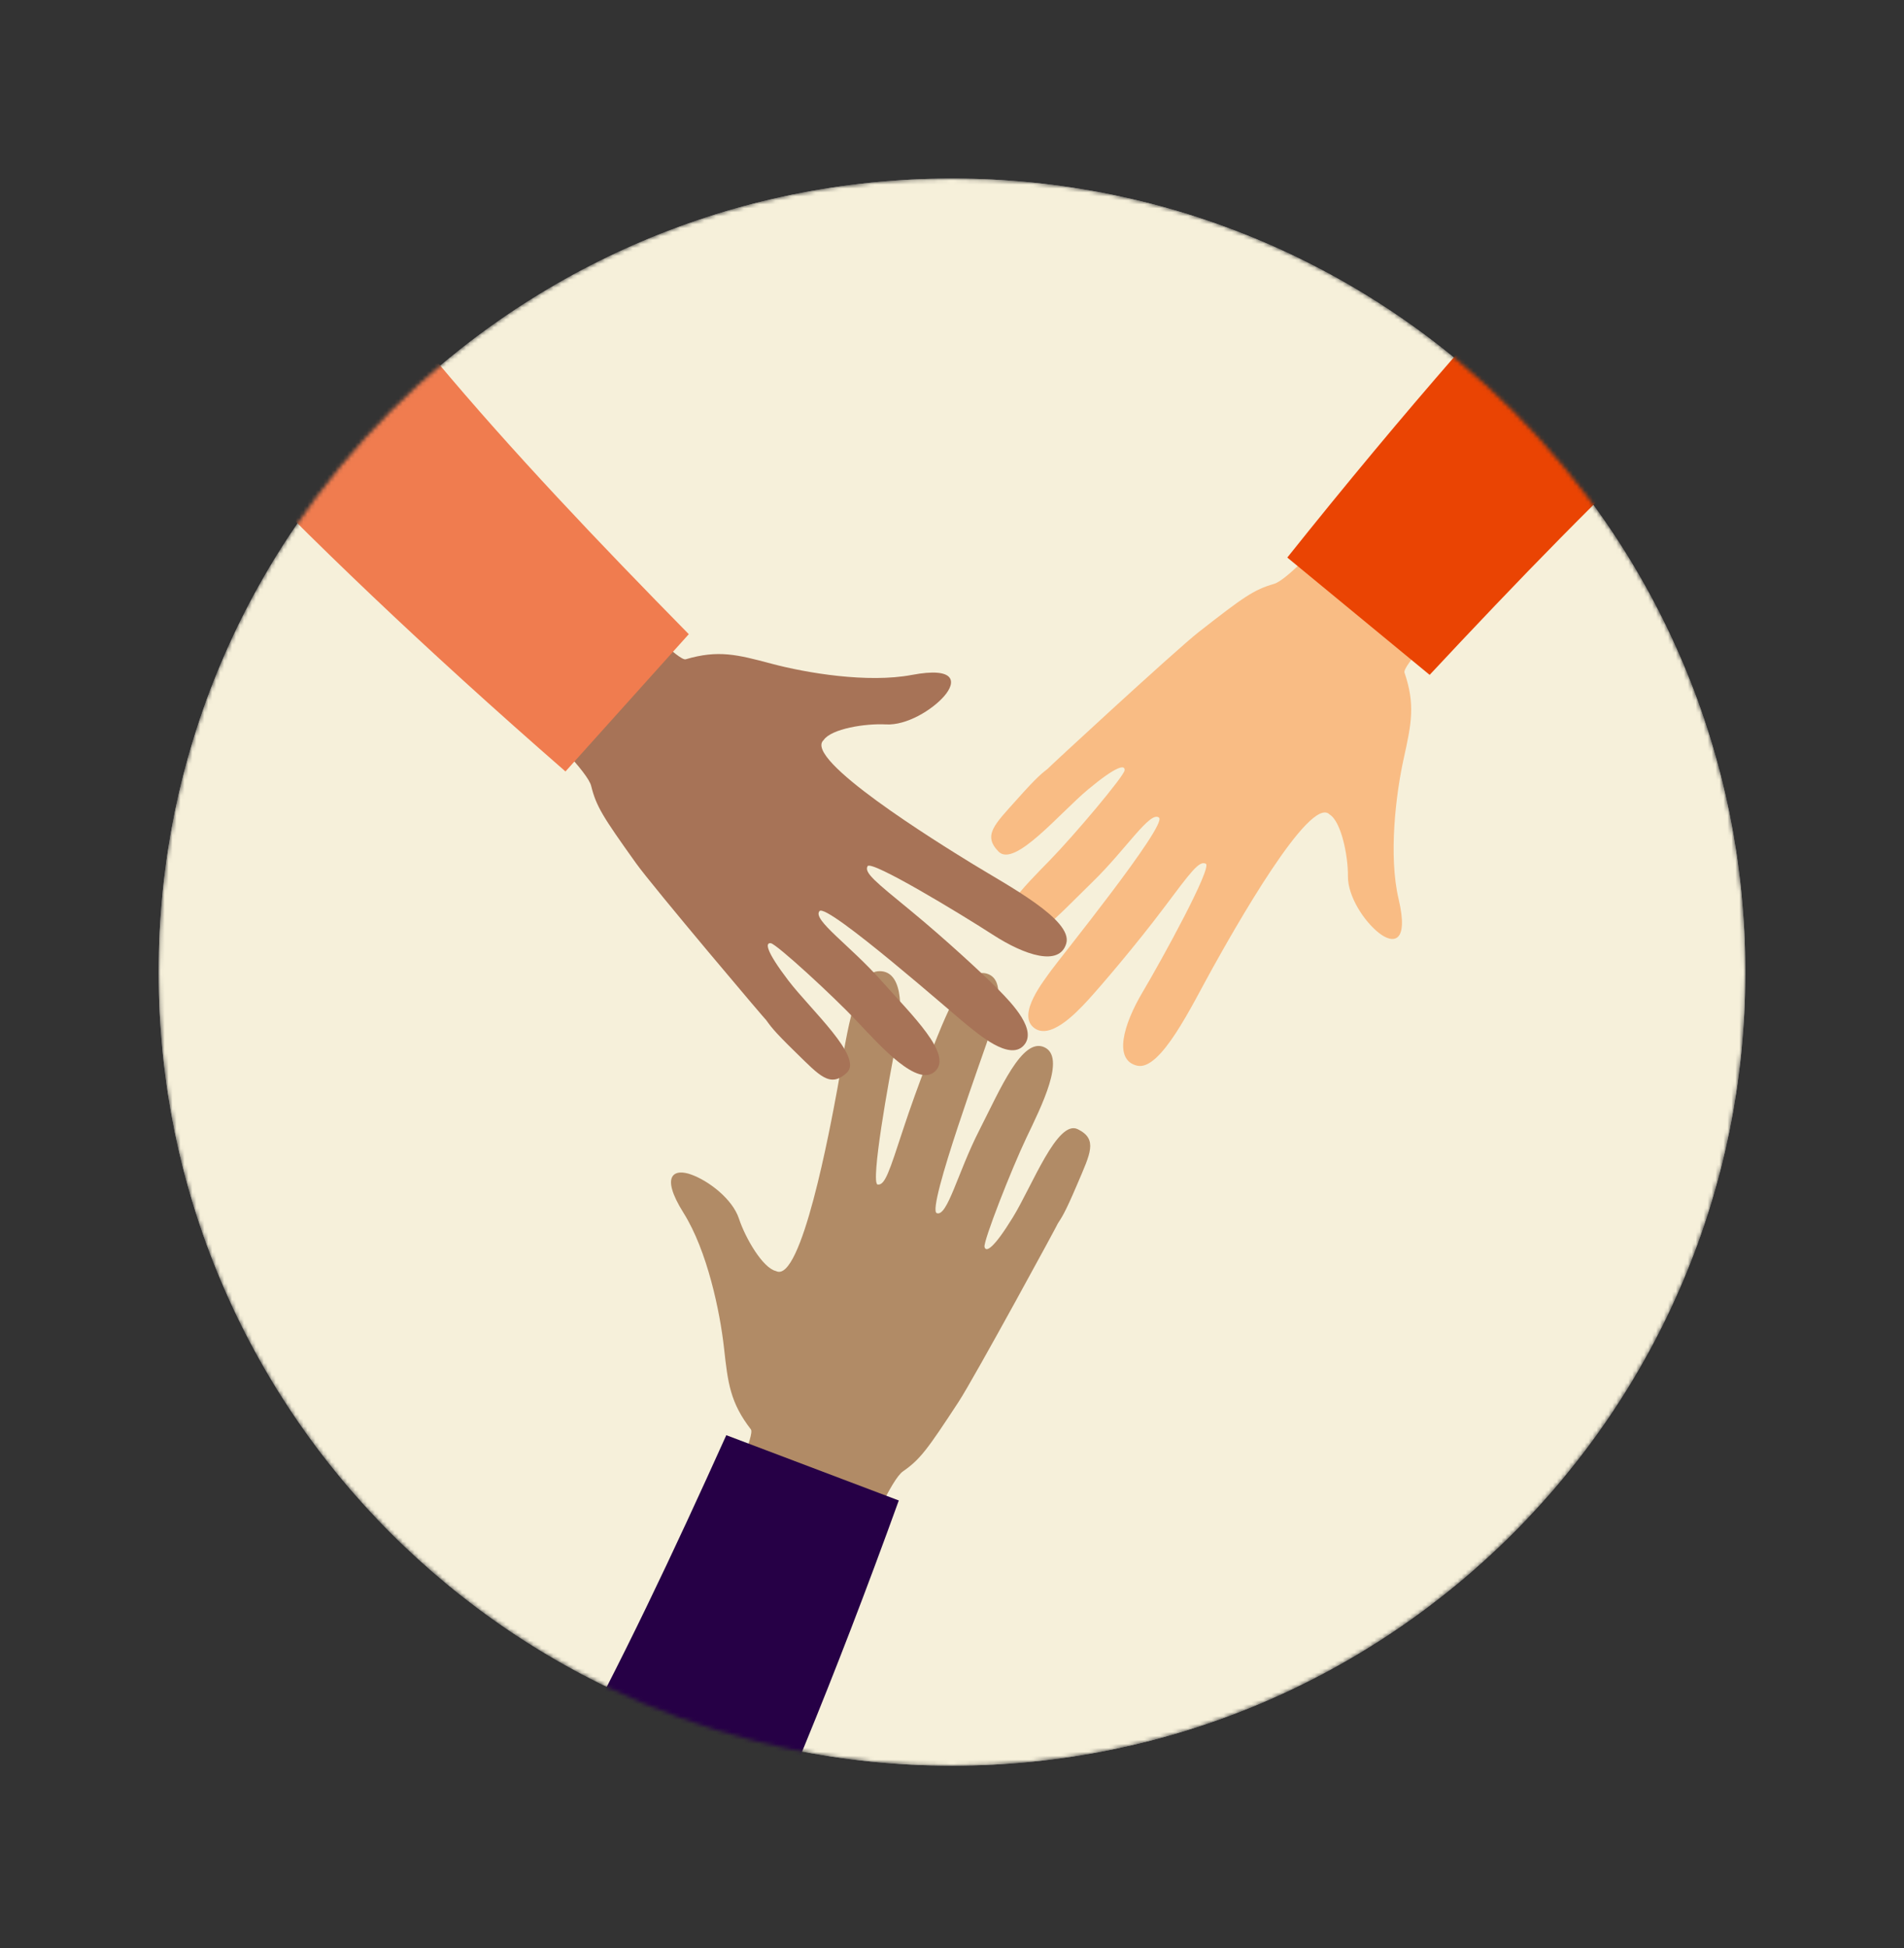 <svg width="480" height="491" viewBox="0 0 480 491" fill="none" xmlns="http://www.w3.org/2000/svg">
<rect x="0" y="0" width="480" height="491" fill="#333333" stroke="none"/>
<mask id="mask0_994_2" style="mask-type:luminance" maskUnits="userSpaceOnUse" x="40" y="45" width="400" height="400">
<path d="M240 445C350.457 445 440 355.457 440 245C440 134.543 350.457 45 240 45C129.543 45 40 134.543 40 245C40 355.457 129.543 445 240 445Z" fill="white"/>
</mask>
<g mask="url(#mask0_994_2)">
<path d="M240 445C350.457 445 440 355.457 440 245C440 134.543 350.457 45 240 45C129.543 45 40 134.543 40 245C40 355.457 129.543 445 240 445Z" fill="#FEF9F7"/>
<path d="M240 445C350.457 445 440 355.457 440 245C440 134.543 350.457 45 240 45C129.543 45 40 134.543 40 245C40 355.457 129.543 445 240 445Z" fill="#F6F0DA"/>
<path d="M174.286 296.029C178.686 297.615 184.657 302.186 186.286 307.115C187.914 312.043 192.286 319.586 195.643 320.343C202 323.6 209.271 284.372 211.171 274.015C213.071 263.658 215.157 245.358 221.257 244.786C227.357 244.215 227.886 253.358 225.943 262.815C224 272.272 219.4 298.272 221.257 298.529C223.114 298.786 224.186 295.272 227.743 284.443C231.3 273.615 236.314 260.943 238.314 256.472C240.314 252 244.3 243.515 249.2 245.529C254.1 247.543 250.443 257.472 249.514 260.6C248.586 263.729 233.486 304.758 236.157 305.743C238.829 306.729 241.429 295.543 246.829 284.958C252.229 274.372 257.657 261.429 263.243 263.915C268.829 266.4 262.529 278.815 258.743 286.772C254.957 294.729 247.857 312.829 248.2 314.258C248.543 315.686 250.457 314.758 255.343 306.8C260.229 298.843 266.557 282.058 271.7 284.586C276.843 287.115 274.857 290.743 271.586 298.429C268.314 306.115 267.629 306.829 266.586 308.5C267.629 306.829 245.614 347.272 241.671 353.286C233.771 365.343 232.014 367.772 227.614 370.843C222.114 374.686 204.757 421.086 201.9 428.829C199.043 436.572 160.471 424.543 164.829 415.443C169.186 406.343 191.229 362.743 189.3 360.243C184.086 353.486 183.5 348.6 182.529 339.772C181.514 330.586 178.329 315.258 172.314 305.672C166.3 296.086 170 294.443 174.286 296.029Z" fill="#B18B66"/>
<path fill-rule="evenodd" clip-rule="evenodd" d="M40.4 657.571C64.686 650.857 129.086 575.885 146.314 552.171C164.557 527.057 194.043 468.257 226.586 378.157L183.1 361.7C156.557 420.557 128.957 476.8 95.229 514.857C62.371 551.857 -10.157 602.514 -8.586 625.914C-7.014 649.314 16.057 664.285 40.4 657.571Z" fill="#260046"/>
<path d="M347.6 235.101C343.943 232.243 339.757 225.929 339.814 220.815C339.871 215.701 338.129 207.072 335.2 205.272C330.229 200.158 310.729 234.958 305.6 244.158C300.471 253.358 292.6 270.001 286.643 268.572C280.686 267.143 283.143 258.301 288.071 250.001C293 241.701 305.671 218.572 303.986 217.686C302.3 216.801 300.157 219.829 293.314 228.929C286.471 238.029 277.6 248.429 274.314 252.015C271.029 255.601 264.471 262.358 260.486 258.886C256.5 255.415 263.157 247.172 265.043 244.515C266.929 241.858 294.414 207.858 292.186 206.058C289.957 204.258 283.914 214.029 275.4 222.301C266.886 230.572 257.571 241.115 253.086 236.958C248.6 232.801 258.557 223.072 264.686 216.786C270.814 210.501 283.371 195.615 283.514 194.143C283.657 192.672 281.543 192.943 274.357 198.915C267.171 204.886 255.786 218.743 251.743 214.629C247.7 210.515 250.729 207.801 256.286 201.572C261.843 195.343 262.729 194.886 264.257 193.643C262.729 194.886 296.586 163.643 302.257 159.243C313.614 150.372 316.057 148.643 321.214 147.143C327.657 145.272 359.057 106.915 364.243 100.515C369.429 94.115 402.029 117.858 394.986 125.101C387.943 132.343 353.043 166.529 354.071 169.501C356.829 177.586 355.814 182.358 353.9 191.072C351.9 200.086 350 215.629 352.6 226.629C355.2 237.629 351.257 238.015 347.6 235.101Z" fill="#F9BC84"/>
<path fill-rule="evenodd" clip-rule="evenodd" d="M590.671 -64.186C565.457 -65.614 480.429 -15.357 456.5 1.529C431.143 19.472 384.286 65.672 324.529 140.515L360.414 170.086C404.471 122.943 448.686 78.514 492.871 53.315C535.814 28.829 620.843 4.2 626.886 -18.457C632.929 -41.114 615.886 -62.714 590.671 -64.186Z" fill="#EA4403"/>
<path d="M238.043 175.428C234.971 178.957 228.543 182.857 223.357 182.571C218.171 182.286 209.571 183.657 207.643 186.514C202.314 191.257 236.214 212.228 245.214 217.743C254.214 223.257 270.486 231.843 268.814 237.743C267.143 243.643 258.4 240.814 250.314 235.586C242.229 230.357 219.614 216.657 218.714 218.3C217.814 219.943 220.686 222.214 229.5 229.443C238.314 236.671 248.3 245.943 251.743 249.443C255.186 252.943 261.671 259.714 258.014 263.557C254.357 267.4 246.429 260.386 243.857 258.386C241.286 256.386 208.486 227.471 206.6 229.614C204.714 231.757 214.2 238.186 222.114 247.086C230.029 255.986 240.143 265.657 235.8 269.943C231.457 274.228 222.157 263.871 216.143 257.486C210.129 251.1 195.786 237.914 194.329 237.714C192.871 237.514 193.043 239.628 198.7 247.057C204.357 254.486 217.714 266.428 213.486 270.357C209.257 274.286 206.614 271.085 200.629 265.257C194.643 259.428 194.229 258.528 193.043 256.943C194.229 258.528 164.471 223.371 160.314 217.514C151.929 205.786 150.314 203.228 149.029 198.057C147.443 191.543 110.457 158.528 104.3 153.086C98.143 147.643 123.229 116.028 130.171 123.371C137.114 130.714 169.757 167.043 172.857 166.157C181.043 163.743 185.814 164.957 194.4 167.243C203.314 169.628 218.771 172.2 229.871 170.1C240.971 168 241.114 171.886 238.043 175.428Z" fill="#A77357"/>
<path fill-rule="evenodd" clip-rule="evenodd" d="M-50.557 -80.243C-53.114 -55.114 -6.486 32 9.443 56.629C26.186 82.714 70.343 131.486 142.557 194.429L173.643 159.829C128.386 113.786 85.928 67.714 62.643 22.5C40 -21.457 19.057 -107.457 -3.329 -114.457C-25.714 -121.457 -48 -105.371 -50.557 -80.243Z" fill="#F07C4F"/>
</g>
</svg>
